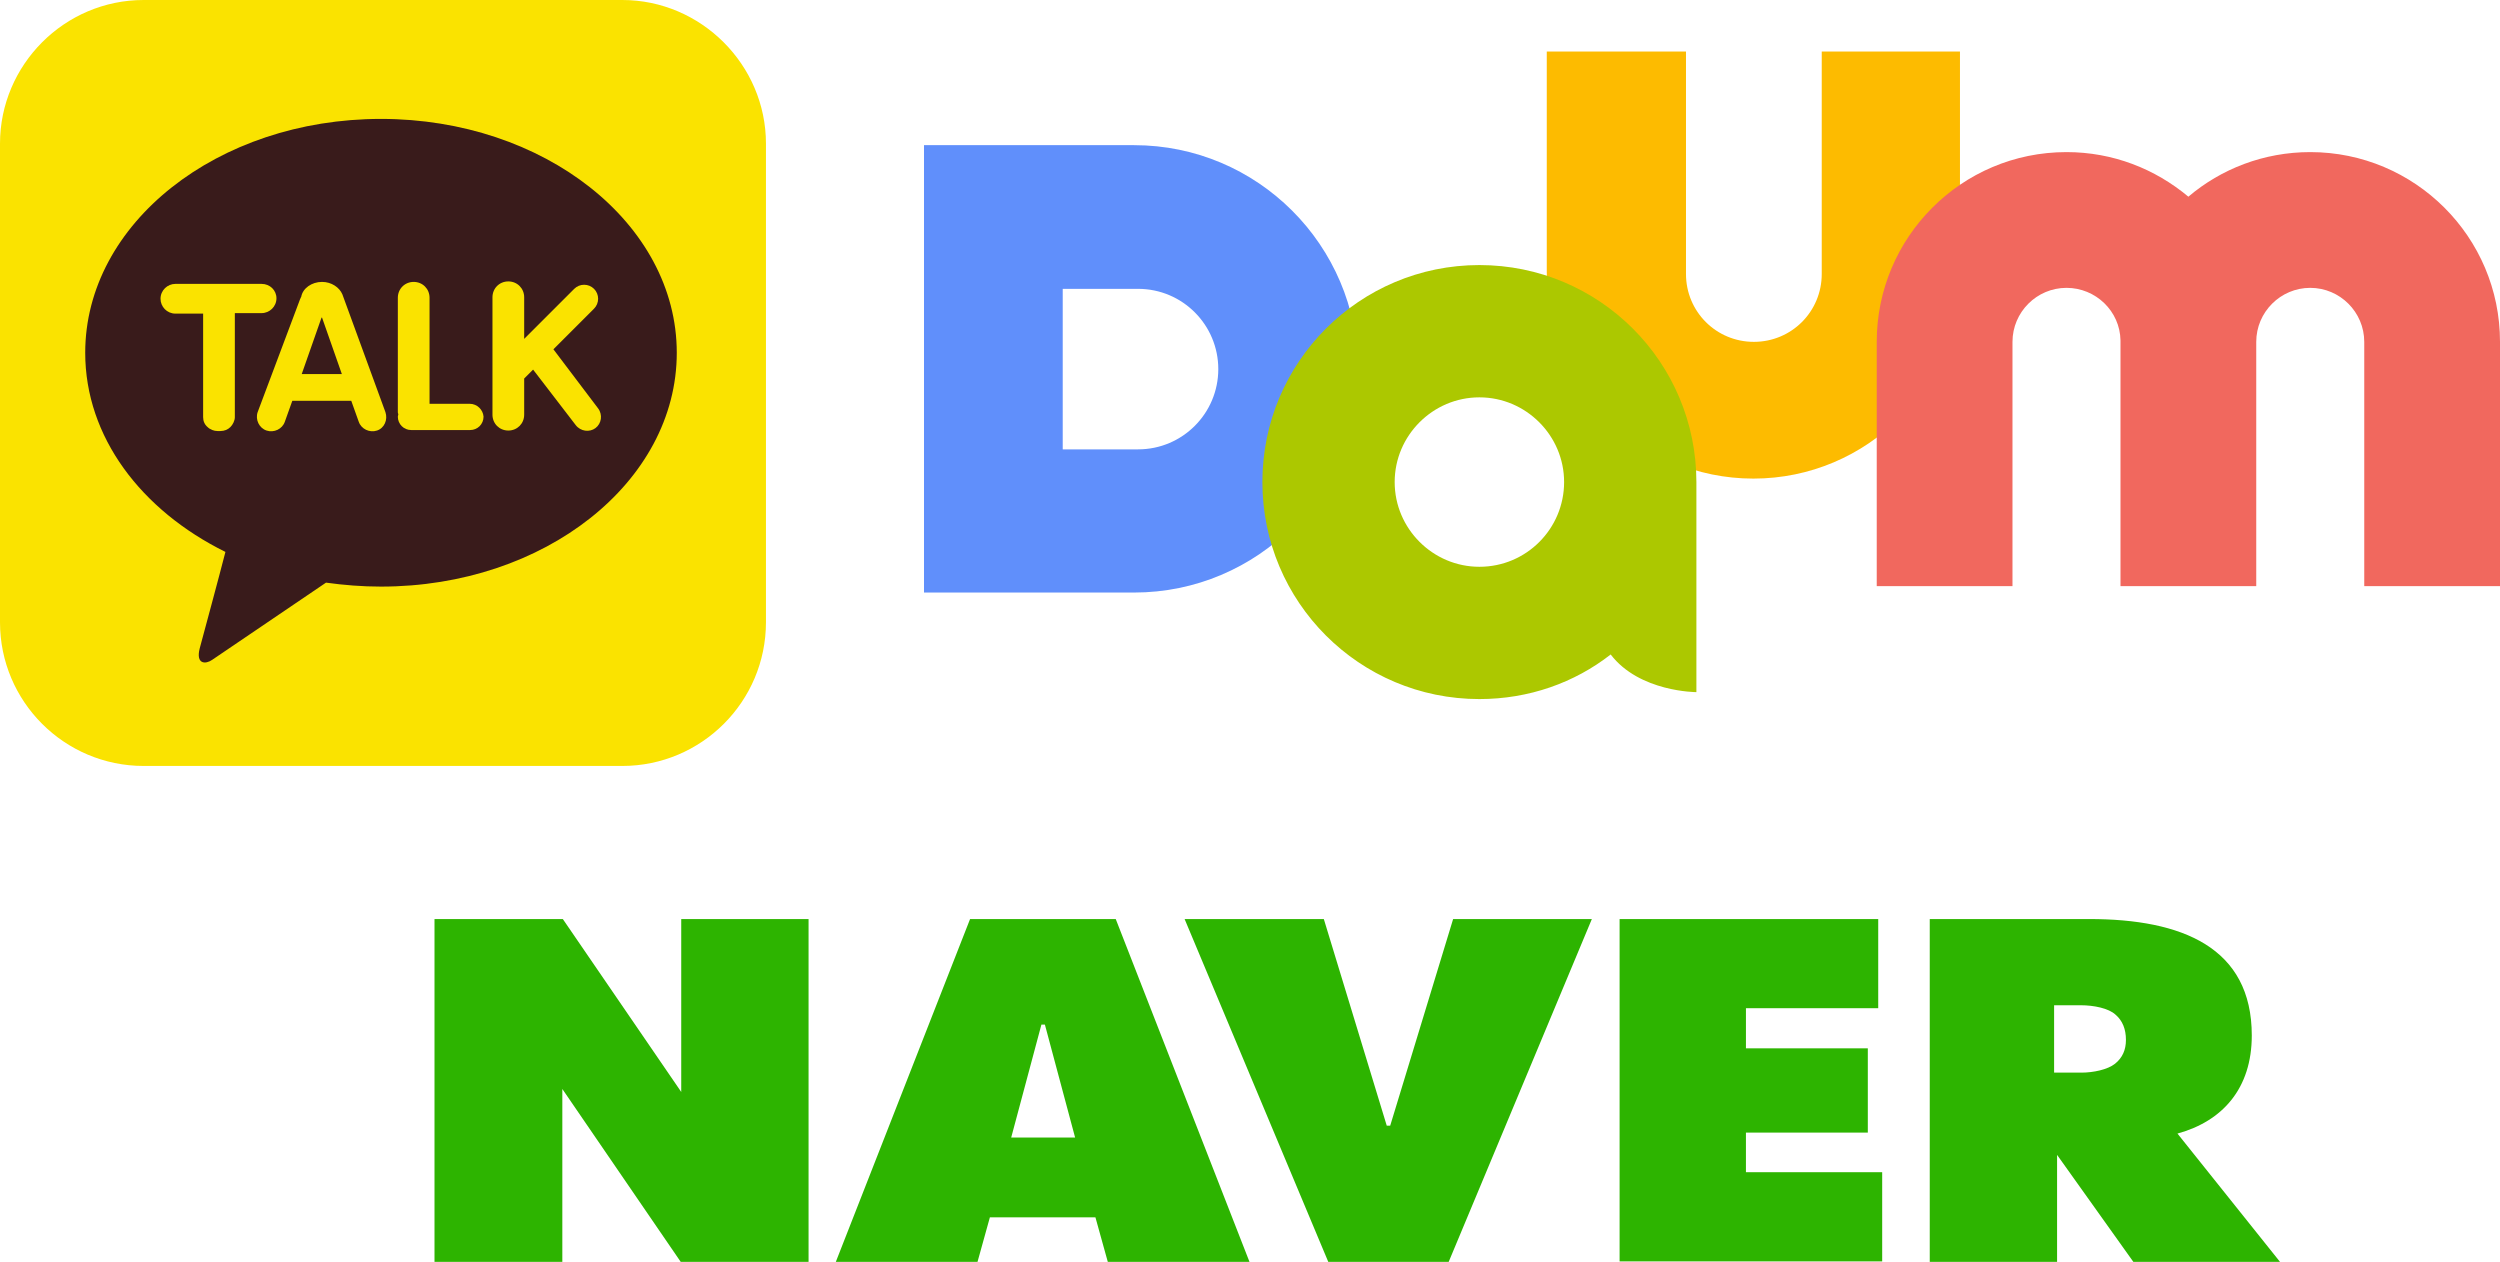 <?xml version="1.0" encoding="utf-8"?>
<!-- Generator: Adobe Illustrator 24.0.1, SVG Export Plug-In . SVG Version: 6.00 Build 0)  -->
<svg version="1.1" id="Capa_1" xmlns="http://www.w3.org/2000/svg" xmlns:xlink="http://www.w3.org/1999/xlink" x="0px" y="0px"
	 viewBox="0 0 504.6 254.7" style="enable-background:new 0 0 504.6 254.7;" xml:space="preserve">
<style type="text/css">
	.st0{fill:#FDBB00;}
	.st1{fill:#608FFB;}
	.st2{fill:#ACC800;}
	.st3{fill:#F1685E;}
	.st4{fill:#2DB400;}
	.st5{fill:#FAE300;}
	.st6{fill:#391B1B;}
</style>
<g>
	<path class="st0" d="M367.7,10.4v44.9c0,7.6-6.1,13.7-13.7,13.7s-13.7-6.1-13.7-13.7V10.4h-28.1v44.5c0,23,18.7,41.7,41.7,41.7
		s41.7-18.7,41.7-41.7V10.4H367.7z"/>
	<g>
		<path class="st1" d="M228.9,29.3h-42.4v90.3h42.4c24.9,0,45.2-20.2,45.2-45.2v0C274,49.5,253.8,29.3,228.9,29.3z M229.7,90.7
			h-15.2V58.3h15.2c9,0,16.2,7.3,16.2,16.2S238.7,90.7,229.7,90.7z"/>
	</g>
	<g>
		<path class="st2" d="M298.6,53.5c-24.2,0-43.8,19.6-43.8,43.8c0,24.2,19.6,43.8,43.8,43.8c10,0,19.2-3.3,26.5-9
			c5.8,7.6,17.3,7.6,17.3,7.6V97.3C342.4,73.1,322.8,53.5,298.6,53.5z M298.6,114.4c-9.4,0-17.1-7.7-17.1-17.1s7.7-17.1,17.1-17.1
			s17.1,7.7,17.1,17.1S308.1,114.4,298.6,114.4z"/>
	</g>
	<path class="st3" d="M466.3,30.7c-9.4,0-18,3.4-24.6,9c-6.7-5.6-15.2-9-24.6-9c-21.2,0-38.3,17.2-38.3,38.3v49.3h27.4V69
		c0-6,4.9-10.9,10.9-10.9c5.9,0,10.8,4.7,10.9,10.6c0,0.1,0,0.2,0,0.3v49.3h27.4h0V69c0-0.1,0-0.2,0-0.3c0,0.1,0,0.2,0,0.3
		c0-6,4.9-10.9,10.9-10.9c6,0,10.9,4.9,10.9,10.9v49.3h27.4V69C504.6,47.8,487.4,30.7,466.3,30.7z"/>
</g>
<g>
	<polygon class="st4" points="137.5,185.5 137.5,220.4 113.6,185.5 87.7,185.5 87.7,254.7 113.5,254.7 113.5,219.8 137.4,254.7 
		163.2,254.7 163.2,185.5 	"/>
	<path class="st4" d="M439.5,228.8c9.1-2.5,15-9.1,15-19.8c0-17.8-14.1-23.5-32.8-23.5c-9,0-32.2,0-32.2,0v69.2h25.7v-21.6
		l15.4,21.6h29.6L439.5,228.8z M426.9,214.7c-1.5,1.2-4.4,1.8-6.8,1.8h-5.5v-13.6h5.4c2.6,0,5.6,0.6,7,1.9c1.4,1.2,2.1,2.9,2.1,5.1
		C429.1,211.9,428.4,213.5,426.9,214.7z"/>
	<path class="st4" d="M326.9,185.5h52.2v18h-26.7v8.1H377v17h-24.6v8h27.5v18h-53V185.5z"/>
	<path class="st4" d="M225.2,185.5h-29.4l-27.1,69.2h28.6l2.5-9h21.3l2.5,9h28.6L225.2,185.5z M204.1,229.6l6.1-22.8h0.7l6.1,22.8
		H204.1z"/>
	<polygon class="st4" points="293.3,185.5 280.6,227.2 279.9,227.2 267.2,185.5 239.1,185.5 268.1,254.7 292.4,254.7 321.3,185.5 	
		"/>
</g>
<g>
	<path class="st5" d="M125.6,154.6H29c-16,0-29-13-29-29V29C0,13.1,13,0,29,0h96.6c15.9,0,29,13.1,29,29v96.6
		C154.6,141.6,141.6,154.6,125.6,154.6z"/>
	<path class="st6" d="M76.9,24c-33,0-59.7,21.1-59.7,47.2c0,17,11.3,31.8,28.3,40.2c-1.2,4.7-4.5,16.9-5.2,19.5
		c-0.8,3.2,1.2,3.2,2.5,2.3c1-0.7,16.4-11.1,23-15.6c3.6,0.5,7.3,0.8,11.1,0.8c33,0,59.7-21.1,59.7-47.2
		C136.6,45.1,109.8,24,76.9,24"/>
	<g>
		<path class="st5" d="M52.8,57.3H35.4c-1.6,0-3,1.3-3,3c0,1.6,1.3,3,3,3H41v20.9c0,0.8,0.3,1.5,0.9,2c0.5,0.5,1.3,0.8,2,0.8h0.6
			c0.8,0,1.5-0.3,2-0.8c0.5-0.5,0.9-1.3,0.9-2V63.2h5.4c1.6,0,3-1.3,3-3C55.8,58.6,54.5,57.3,52.8,57.3z"/>
		<path class="st5" d="M94.8,81.5h-8.1V60.1c0-1.8-1.4-3.2-3.2-3.2c-1.8,0-3.2,1.4-3.2,3.2v23c0,0.2,0,0.3,0.1,0.5
			c0,0.2-0.1,0.3-0.1,0.5c0,1.5,1.2,2.7,2.7,2.7h11.9c1.5,0,2.7-1.2,2.7-2.7C97.5,82.7,96.3,81.5,94.8,81.5z"/>
		<path class="st5" d="M120.7,82.4l-9-11.9l8.2-8.2c1.1-1.1,1.1-2.9,0-4c-1.1-1.1-2.9-1.1-4,0l-10.1,10.1v-8.4
			c0-1.8-1.4-3.2-3.2-3.2c-1.8,0-3.2,1.4-3.2,3.2v23.7c0,1.8,1.4,3.2,3.2,3.2c1.8,0,3.2-1.4,3.2-3.2v-7.3l1.8-1.8l8.6,11.2
			c1,1.3,2.8,1.5,4,0.6C121.4,85.5,121.7,83.7,120.7,82.4z"/>
		<path class="st5" d="M77.8,83.2l-8.7-23.8c0,0,0,0,0,0c-0.6-1.4-2.2-2.5-4.1-2.5c-2.1,0-3.9,1.3-4.2,3c-0.1,0.1-0.1,0.3-0.2,0.4
			l-8.6,22.9c-0.5,1.5,0.3,3.2,1.8,3.7c1.5,0.5,3.2-0.3,3.7-1.8l1.5-4.2h11.9l1.5,4.2c0.5,1.5,2.2,2.3,3.7,1.8
			C77.6,86.4,78.3,84.7,77.8,83.2z M60.9,75.5l4-11.4c0,0,0.1,0,0.1,0l4,11.4H60.9z"/>
	</g>
</g>
</svg>
